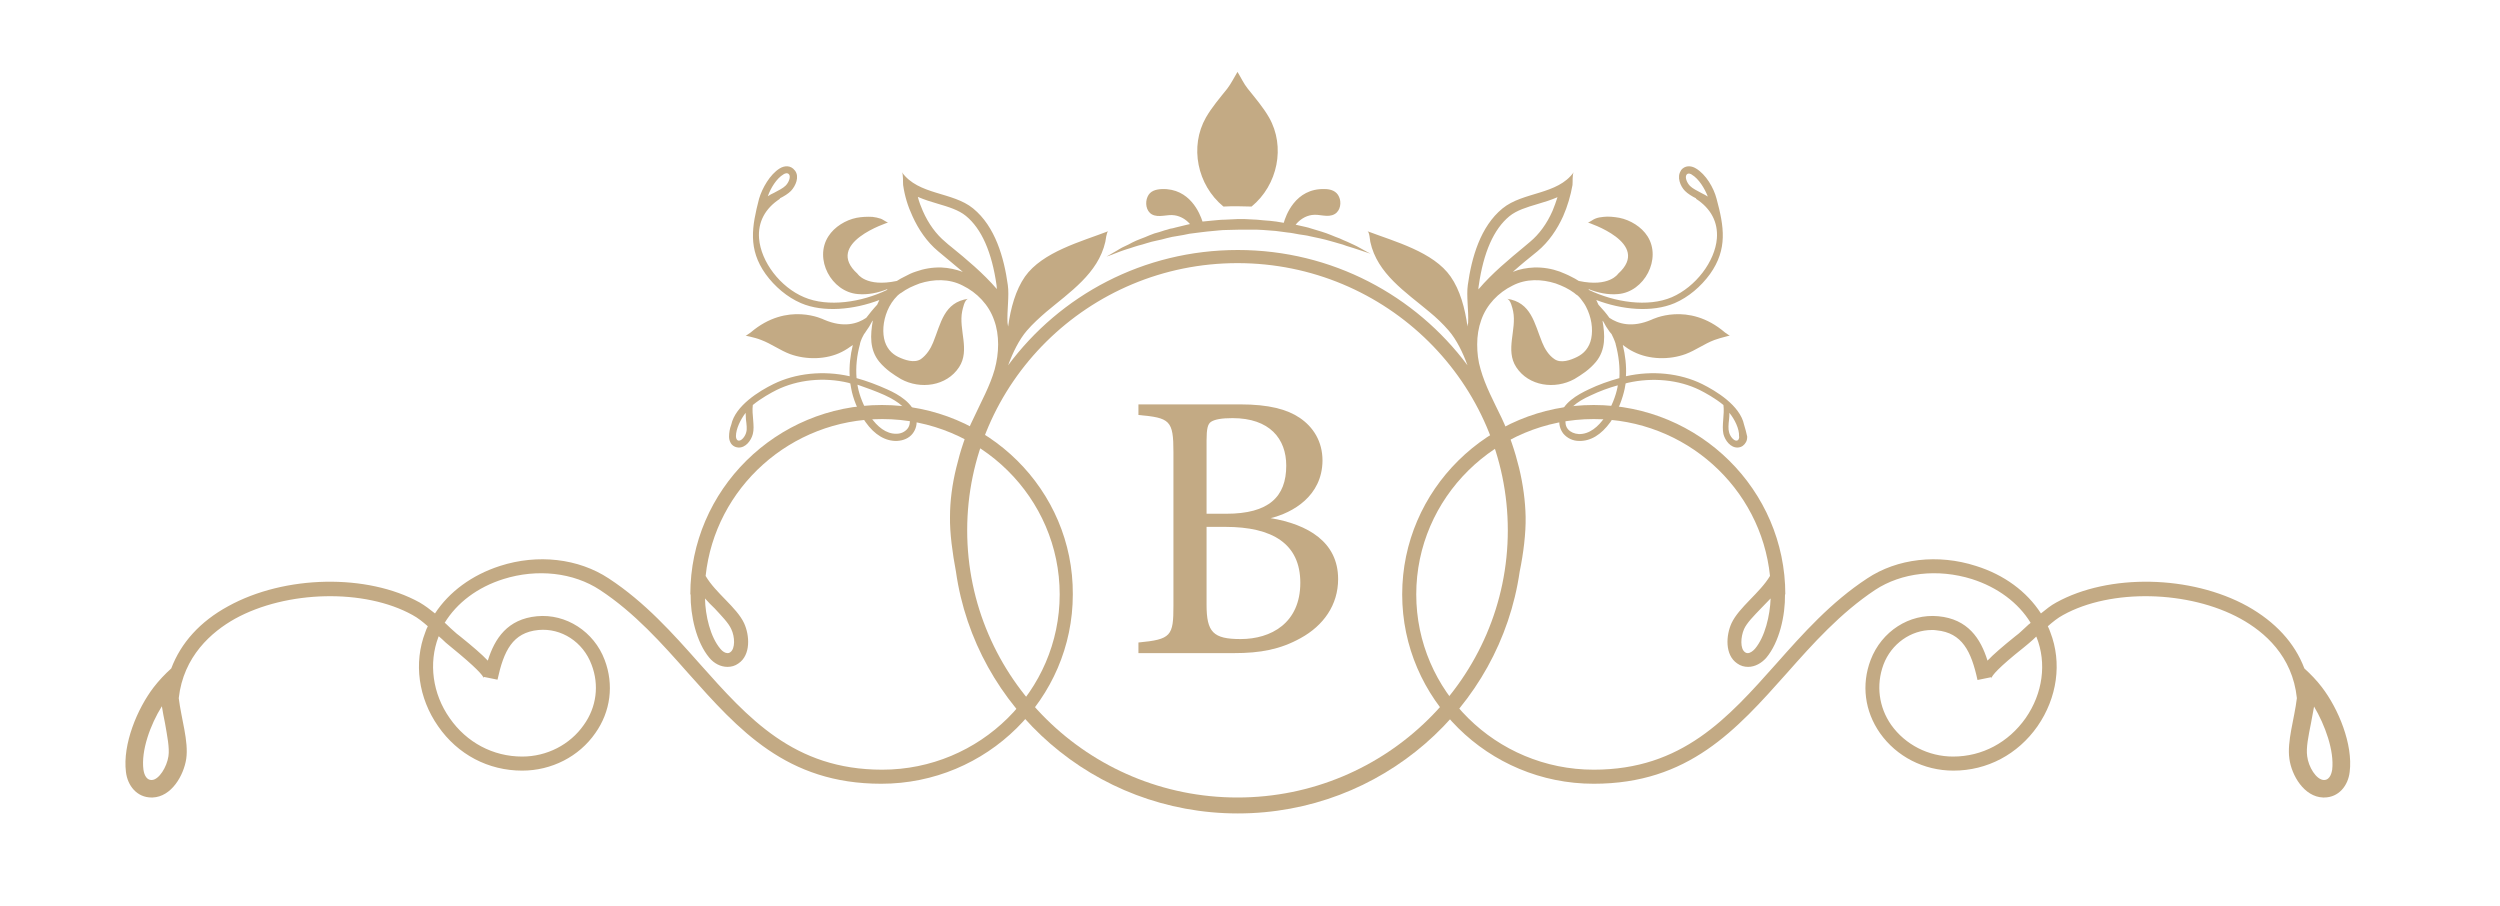 <?xml version="1.0" encoding="utf-8"?>
<!-- Generator: Adobe Illustrator 23.0.1, SVG Export Plug-In . SVG Version: 6.00 Build 0)  -->
<svg version="1.1" id="Layer_1" xmlns="http://www.w3.org/2000/svg" xmlns:xlink="http://www.w3.org/1999/xlink" x="0px" y="0px"
	 viewBox="0 0 800 290" style="enable-background:new 0 0 800 290;" xml:space="preserve">
<style type="text/css">
	.st0{fill:#C3AA84;}
</style>
<g>
	<g>
		<g>
			<path class="st0" d="M282.2,129.6c-33.8,0-61.3,27.2-61.3,60.6h0.1c-0.1,6.7,1.8,15.3,6,20.3c1.5,1.8,3.6,2.9,5.8,2.9
				c1.2,0,2.4-0.3,3.5-1.1c4-2.7,3.6-9,1.8-12.9c-2.4-5.1-9.1-9.6-12.3-15.1c3-28.2,27.2-50.2,56.5-50.2c31.3,0,56.8,25.2,56.8,56.1
				s-25.5,56.1-56.8,56.1c-28.3,0-42.9-16.5-58.4-33.9c-8.6-9.7-17.5-19.7-29.1-27.3c-9.7-6.4-22.7-7.9-34.8-4
				c-9,2.9-16.3,8.3-20.8,15.2c-1.6-1.3-3.2-2.5-4.9-3.5c-16.8-9.3-43.2-8.8-61.3,1.2c-9,4.9-15.1,11.7-18.2,19.9
				c-2,1.8-3.9,3.8-5.6,6c-5.3,6.9-10,18.3-8.9,27.1c0.5,4.4,3.5,8.2,8.2,8.2c0.1,0,0.2,0,0.3,0c6.1-0.2,10-7.1,10.8-12.4
				c0.8-5.6-1.6-12.8-2.4-19.4c1.5-13.4,10.5-21.2,18-25.4c16.5-9.1,41.5-9.7,56.8-1.2c1.7,0.9,3.3,2.2,4.9,3.6
				c-0.3,0.6-0.6,1.2-0.8,1.9c-3.8,9.8-2.2,21.1,4.1,30.1c6.3,9.1,16.1,14.2,26.9,14.2l0,0c9.4,0,18.2-4.5,23.4-12
				c4.9-6.9,6-15.5,3-23.4c-3.4-9.1-12.4-14.9-21.7-14c-9.4,0.9-13.5,7.1-15.7,14.2c-1.9-2-4.8-4.5-8.9-7.8
				c-0.8-0.6-1.4-1.1-1.7-1.4c-0.8-0.7-1.7-1.5-2.6-2.4c-0.2-0.2-0.4-0.4-0.6-0.5c3.9-6.4,10.5-11.4,18.8-14
				c10.8-3.4,22.4-2.1,30.9,3.5c11.1,7.3,19.8,17.1,28.2,26.6c16.2,18.2,31.5,35.4,61.8,35.4c33.8,0,61.3-27.2,61.3-60.6
				C343.5,156.8,316,129.6,282.2,129.6z M234,201.3c1.2,2.5,1.3,6.3-0.3,7.4c-0.4,0.3-0.7,0.3-0.9,0.3c-0.7,0-1.6-0.5-2.3-1.4
				c-3.2-3.8-4.8-10.6-4.9-16.1c1,1.1,2,2.2,3.1,3.2C230.9,197.1,233.1,199.3,234,201.3z M53.9,242c-0.5,3.4-3,7.5-5.3,7.6h-0.1
				c-2.1,0-2.5-2.7-2.6-3.3c-0.8-6.1,2.2-14.4,5.9-20.3c0.3,1.8,0.6,3.6,1,5.4C53.5,235.5,54.3,239.3,53.9,242z M142.6,205.6
				c0.3,0.3,1,0.8,1.8,1.5c8.1,6.6,10.1,9,10.4,9.9c0,0,0-0.1,0-0.4l4.4,0.9c2-9.2,4.8-15.1,13.1-15.9c7.3-0.7,14.3,3.8,17,11.1
				c2.5,6.5,1.6,13.6-2.5,19.3c-4.4,6.3-11.8,10.1-19.7,10.1l0,0c-9.3,0-17.8-4.5-23.2-12.3c-5.5-7.8-6.8-17.6-3.6-26
				c0-0.1,0.1-0.1,0.1-0.2C141.1,204.2,141.9,204.9,142.6,205.6z"/>
		</g>
		<g>
			<path class="st0" d="M743,219.9c-1.6-2.1-3.5-4.1-5.6-6c-3.1-8.2-9.3-14.9-18.2-19.9c-18.1-10-44.4-10.5-61.2-1.2
				c-1.7,0.9-3.3,2.2-4.9,3.5c-4.5-7-11.8-12.4-20.8-15.2c-12.1-3.9-25.2-2.4-34.8,4c-11.6,7.6-20.5,17.6-29.1,27.3
				c-15.5,17.4-30.1,33.9-58.4,33.9c-31.3,0-56.8-25.2-56.8-56.1s25.5-56.1,56.8-56.1c29.3,0,53.5,22,56.4,50.2
				c-3.2,5.4-9.9,10-12.3,15.1c-1.8,3.9-2.2,10.2,1.8,12.9c1.1,0.8,2.3,1.1,3.5,1.1c2.2,0,4.3-1.2,5.8-2.9c4.2-5,6.1-13.5,6-20.3
				h0.1c0-33.4-27.5-60.6-61.3-60.6s-61.3,27.2-61.3,60.6s27.5,60.6,61.3,60.6c30.3,0,45.6-17.2,61.8-35.4
				c8.4-9.5,17.1-19.2,28.2-26.6c8.5-5.6,20.1-6.9,31-3.5c8.2,2.6,14.9,7.6,18.8,14c-0.2,0.2-0.4,0.4-0.6,0.5
				c-0.9,0.8-1.7,1.6-2.6,2.4c-0.3,0.3-0.9,0.8-1.7,1.4c-4.1,3.3-7,5.8-8.9,7.8c-2.2-7.1-6.3-13.3-15.7-14.2
				c-9.3-0.9-18.2,4.8-21.7,14c-3,7.9-1.9,16.4,3,23.4c5.3,7.5,14,12,23.5,12l0,0c10.8,0,20.6-5.2,26.9-14.2
				c6.3-9.1,7.9-20.3,4.1-30.1c-0.2-0.6-0.5-1.3-0.8-1.9c1.6-1.4,3.2-2.7,4.9-3.6c15.3-8.5,40.3-7.9,56.8,1.2
				c7.6,4.2,16.6,11.9,18,25.4c-0.8,6.7-3.2,13.8-2.4,19.4c0.7,5.3,4.7,12.2,10.8,12.4c0.1,0,0.2,0,0.3,0c4.7,0,7.7-3.8,8.2-8.2
				C753,238.2,748.3,226.8,743,219.9z M561.6,207.6c-0.7,0.8-1.6,1.4-2.3,1.4c-0.2,0-0.5,0-0.9-0.3c-1.6-1.1-1.4-4.9-0.3-7.4
				c0.9-2,3.1-4.2,5.4-6.6c1-1.1,2.1-2.1,3.1-3.2C566.4,197,564.8,203.8,561.6,207.6z M648.2,229.8c-5.5,7.8-13.9,12.3-23.2,12.3
				l0,0c-7.9,0-15.3-3.8-19.8-10.1c-4-5.7-4.9-12.8-2.5-19.3c2.5-6.7,8.8-11.1,15.5-11.1c0.5,0,1,0,1.5,0.1
				c8.2,0.8,11.1,6.7,13.1,15.9l4.4-0.9c0,0.2,0,0.4,0,0.4c0.2-0.9,2.2-3.4,10.4-9.9c0.8-0.7,1.5-1.2,1.8-1.5c0.7-0.6,1.5-1.3,2.2-2
				c0,0.1,0.1,0.1,0.1,0.2C655,212.2,653.7,221.9,648.2,229.8z M746.3,246.3c-0.1,0.5-0.5,3.3-2.6,3.3h-0.1
				c-2.4-0.1-4.9-4.2-5.3-7.6c-0.4-2.7,0.4-6.5,1.2-10.5c0.3-1.8,0.7-3.6,1-5.4C744,232,747,240.2,746.3,246.3z"/>
		</g>
	</g>
	<g>
		<g>
			<path class="st0" d="M406.6,165.8c11.9,2,21.6,7.6,21.6,19.5c0,8.3-4.7,14.9-12,18.9c-6.5,3.6-12.8,4.8-21.4,4.8h-30.5v-3.4
				c10.5-1,11.2-2.1,11.2-11.8v-49.1c0-10.2-1.1-11-11.2-11.9v-3.4h32.5c9.3,0,15.1,1.6,19.1,4.3c4.3,2.9,7.3,7.5,7.3,13.7
				C423.1,158.8,413.6,164.1,406.6,165.8z M392.4,164.4c13.6,0,19.2-5.4,19.2-15.4c0-8.6-5.3-15.2-17.2-15.2c-3.5,0-5.7,0.4-6.9,1.2
				c-1,0.7-1.4,2.1-1.4,6v23.4H392.4L392.4,164.4z M386.1,193.5c0,8.8,2.1,11,10.9,11c9.7,0,19.1-5.1,19.1-18
				c0-12.5-8.9-17.9-24-17.9h-6V193.5z"/>
		</g>
		<g>
			<g>
				<path class="st0" d="M558.1,135.9L558.1,135.9c-1.3-6.2-9-10.8-13.4-13c-7.1-3.5-16-4.4-24.4-2.5c0.2-3.3-0.2-6.7-1-10
					c1.1,0.8,2.2,1.6,3.5,2.2c5,2.5,11.4,2.6,16.6,0.7c3.2-1.2,6-3.3,9.2-4.5c1.2-0.4,2.4-0.8,3.7-1.1c0.2,0,1.1-0.4,1.3-0.2
					l-1.6-1.1c-11.8-10.1-23.5-4.1-23.5-4.1c-6.3,2.7-10.7,1.3-13.5-0.6c-0.9-1.3-2.1-2.7-3.5-4.2c-0.2-0.5-0.4-0.9-0.6-1.3
					c0-0.1-0.1-0.1-0.1-0.2c8.1,3.1,17.8,4.1,25.1,1c4.4-1.9,8.4-5.3,11.3-9.3c5.7-8,4.5-15.2,2.1-24.1c-0.9-3.5-3.4-7.8-6.6-9.7
					c-1.6-1-3.6-1-4.8,0.6c0,0,0,0,0,0.1c-1.4,2-0.2,5,1.3,6.5c0.9,0.9,2.2,1.7,3.6,2.4l-0.1,0.1c4.8,3.1,7.1,7.5,6.7,12.7
					c-0.6,7.4-6.8,15.5-14.4,18.8c-7.7,3.3-18.4,1.6-26.5-2.3c-0.1-0.1-0.1-0.2-0.2-0.3c3,1.2,6.3,1.9,9.5,1.6
					c8.4-0.7,14-11.3,9.4-18.5c-1.9-3-5.5-5.2-9-5.9c-1.7-0.3-3.5-0.5-5.1-0.3c-0.9,0.1-1.8,0.2-2.7,0.6c-0.4,0.1-2,1.3-2.3,1.2
					c0,0,20.6,6.6,9.7,16.4c0,0-2.8,4.4-12.6,2.3c-0.8-0.5-1.6-1-2.5-1.4c-1.1-0.6-2.4-1.1-3.6-1.6c-2.5-0.9-5.3-1.4-8.2-1.3
					c-2.3,0.1-4.6,0.5-6.8,1.4c2.7-2.4,5.4-4.6,7.9-6.6c3.6-3,6.3-7,8.2-11.2c1.4-3.2,2.4-6.6,3-10c0.1-0.9-0.1-3.4,0.4-4.1
					c-5.2,7.3-16.2,6.2-22.8,11.6c-7.1,5.8-9.9,15.8-11.1,24.5c-0.5,3.5,0.3,8.2,0.1,12.1c-0.1,0.4-0.2,0.8-0.2,1.2
					c-0.8-5.9-2.4-11.7-5.4-16c-5.5-7.9-17.9-11.2-26.6-14.5c0.6,0.2,0.8,2.8,0.9,3.4c2.2,10.2,11.4,16.1,18.9,22.4
					c2.2,1.8,4.3,3.8,6.2,6c2.5,2.9,4.5,7,6,11.1C453,94.6,426.3,80,396.1,80s-56.9,14.5-73.5,36.9c1.5-4.1,3.5-8.2,6-11.1
					c1.9-2.2,4-4.1,6.2-6c7.5-6.3,16.6-12.3,18.9-22.4c0.1-0.5,0.4-3.1,0.9-3.4c-8.6,3.3-21,6.6-26.6,14.5c-3,4.3-4.6,10.1-5.4,16
					c-0.1-0.4-0.1-0.8-0.2-1.2c-0.2-3.9,0.6-8.6,0.1-12.1c-1.2-8.7-4-18.7-11.1-24.5c-6.6-5.4-17.5-4.2-22.8-11.6
					c0.5,0.7,0.3,3.2,0.4,4.1c0.5,3.5,1.5,6.8,3,10c1.9,4.2,4.6,8.2,8.2,11.2c2.5,2.1,5.2,4.3,7.9,6.6c-2.2-0.8-4.5-1.3-6.8-1.4
					c-2.9-0.1-5.7,0.4-8.2,1.3c-1.3,0.4-2.5,1-3.6,1.6c-0.9,0.4-1.7,0.9-2.5,1.4c-9.9,2.1-12.6-2.3-12.6-2.3
					c-10.9-9.8,9.8-16.4,9.8-16.4c-0.2,0.1-1.9-1.1-2.3-1.2c-0.9-0.3-1.8-0.5-2.7-0.6c-1.7-0.1-3.5,0-5.1,0.3
					c-3.5,0.7-7.1,2.9-9,5.9c-4.7,7.2,0.9,17.8,9.4,18.5c3.2,0.3,6.5-0.4,9.5-1.6c-0.1,0.1-0.1,0.2-0.2,0.3
					c-8.1,3.9-18.8,5.6-26.5,2.3c-7.6-3.2-13.8-11.3-14.4-18.8c-0.4-5.2,1.9-9.6,6.7-12.7l-0.1-0.1c1.4-0.7,2.7-1.5,3.6-2.4
					c1.5-1.6,2.8-4.5,1.3-6.5c0,0,0,0-0.1-0.1c-1.2-1.6-3.2-1.6-4.8-0.6c-3.1,1.9-5.6,6.3-6.6,9.7c-2.3,8.9-3.6,16.1,2.1,24.1
					c2.9,4,6.9,7.4,11.3,9.3c7.2,3.1,17,2.1,25.1-1c0,0.1-0.1,0.1-0.1,0.2c-0.2,0.4-0.4,0.9-0.6,1.3c-1.4,1.5-2.5,2.9-3.5,4.2
					c-2.8,1.9-7.2,3.3-13.5,0.6c0,0-11.7-6-23.5,4.1l-1.6,1.1c0.2-0.1,1.1,0.2,1.3,0.2c1.2,0.3,2.5,0.6,3.7,1.1
					c3.2,1.2,6,3.3,9.2,4.5c5.2,1.9,11.7,1.8,16.6-0.7c1.2-0.6,2.4-1.4,3.5-2.2c-0.8,3.3-1.2,6.7-1,10c-8.4-1.9-17.3-1-24.4,2.5
					c-4.5,2.2-12.2,6.9-13.5,13l0,0c-0.5,1.3-0.7,2.6-0.7,3.8c0,0.6,0.1,1.2,0.4,1.8c0.4,0.9,1.3,1.6,2.5,1.7
					c2.4,0.2,4.2-2.3,4.7-4.3c0.7-2.6-0.4-6.3,0-9.3c2.7-2.2,5.8-3.9,7.6-4.8c6.7-3.3,15.1-4.2,23-2.3c0.2,0.1,0.4,0.1,0.6,0.2
					c0.1,0.6,0.2,1.1,0.3,1.7c0.5,2.8,2,7.1,4.6,10.7c2.9,4.1,6.4,6.1,10,6c2.1-0.1,3.9-0.9,5-2.3c1.1-1.4,1.6-3.2,1.2-5.2
					c-0.8-4.6-5.7-7.4-9.3-9c-3.1-1.4-6.5-2.7-9.8-3.6c-0.3-3.6,0.1-7.3,1.1-10.9V110c0,0,0.2-1.2,1.3-3.1c0.2-0.2,0.4-0.5,0.5-0.7
					c0.8-1.1,1.5-2.2,2.1-3.4c0.1-0.1,0.1-0.2,0.2-0.2c-0.8,4.6-1.1,9.3,2.1,13.2c1,1.2,2.1,2.2,3.4,3.2c1.1,0.8,2.3,1.6,3.5,2.3
					c6.2,3.4,14.6,2.3,18.6-3.8c3.6-5.5-0.2-12,1-17.9c0.2-0.8,0.7-3.8,2-4c-7.9,1.1-8.8,7.9-11.3,14c-0.8,2-2.1,4-3.9,5.3
					c-2.1,1.4-5.2,0.3-7.3-0.7c-1-0.5-2-1.2-2.8-2.2s-1.4-2.2-1.7-3.7c-0.6-3-0.1-6.8,1.7-10.2c0.5-0.9,1-1.7,1.6-2.4
					c0.3-0.4,0.7-0.7,1-1.1c0.4-0.3,0.6-0.6,1.2-0.9c0.8-0.6,1.8-1.2,2.8-1.7s2.1-0.9,3.1-1.3c4.4-1.4,9.4-1.6,13.8,0.7
					c4.5,2.2,8.3,6.1,10,11c0.9,2.4,1.3,5.1,1.3,7.8c0,2.7-0.4,5.4-1.1,8c-1.5,5.3-4.3,10.3-6.7,15.5c-2.6,5.2-4.3,10.6-5.6,16
					c-1.3,5.3-2,10.6-2,15.7c-0.1,5.1,0.8,11.7,1.9,17.5c6.2,43.7,44.3,77.4,90.2,77.4s83.9-33.7,90.2-77.4c1.2-5.8,2-12.3,1.9-17.5
					c-0.1-5-0.8-10.3-2.1-15.7c-1.3-5.3-3.1-10.7-5.6-16c-2.5-5.2-5.2-10.2-6.7-15.5c-0.8-2.6-1.1-5.3-1.1-8s0.4-5.3,1.3-7.8
					c1.7-4.9,5.5-8.8,10-11c4.4-2.3,9.4-2.1,13.8-0.7c1.1,0.4,2.1,0.8,3.1,1.3s2,1.1,2.8,1.7c0.5,0.4,0.8,0.7,1.2,0.9
					c0.4,0.4,0.7,0.7,1,1.1c0.6,0.8,1.2,1.6,1.6,2.4c1.8,3.4,2.3,7.2,1.7,10.2c-0.3,1.5-0.9,2.7-1.7,3.7s-1.8,1.7-2.8,2.2
					c-2,1-5.2,2.2-7.3,0.7c-1.8-1.2-3.1-3.3-3.9-5.3c-2.5-6.1-3.5-12.9-11.3-14c1.2,0.2,1.8,3.1,2,4c1.2,5.9-2.6,12.4,1,17.9
					c4,6.1,12.4,7.2,18.6,3.8c1.2-0.7,2.4-1.5,3.5-2.3c1.2-0.9,2.4-2,3.4-3.2c3.2-3.9,2.9-8.6,2.1-13.2c0.1,0.1,0.1,0.2,0.2,0.2
					c0.6,1.2,1.3,2.3,2.1,3.4c0.2,0.2,0.4,0.5,0.6,0.7c1,2,1.3,3.1,1.3,3.1v0.1c1,3.7,1.4,7.4,1.2,10.9c-3.3,0.9-6.7,2.1-9.8,3.6
					c-3.6,1.7-8.5,4.4-9.3,9c-0.4,2,0.1,3.8,1.2,5.2c1.2,1.4,3,2.3,5,2.3c3.7,0.1,7.1-2,10-6c2.6-3.6,4-7.9,4.6-10.7
					c0.1-0.6,0.2-1.1,0.3-1.7c0.2-0.1,0.4-0.1,0.7-0.2c7.9-1.8,16.3-1,23,2.3c1.8,0.9,4.9,2.6,7.6,4.8c0.4,3-0.6,6.6,0,9.3
					c0.5,2,2.3,4.5,4.7,4.3c1.2-0.1,2-0.8,2.5-1.7c0.3-0.5,0.4-1.1,0.4-1.8C558.8,138.4,558.5,137.1,558.1,135.9z M544.5,61.8
					c-1.5-0.8-2.9-1.5-3.7-2.3c-1-1-1.7-2.8-1.1-3.6l0,0c0.5-0.7,1.5-0.2,1.7,0c2.2,1.3,4.1,4.4,5.1,7
					C545.8,62.5,545.2,62.1,544.5,61.8z M250.7,55.8c0.3-0.2,1.2-0.7,1.8,0l0,0c0.6,0.8-0.1,2.6-1.1,3.6c-0.8,0.8-2.2,1.5-3.7,2.3
					c-0.7,0.3-1.4,0.7-2,1.1C246.6,60.2,248.5,57.1,250.7,55.8z M238.8,138.3c-0.3,1.3-1.5,2.8-2.4,2.7c-0.2,0-0.5-0.1-0.7-0.5
					c-0.1-0.2-0.2-0.5-0.2-0.9c0-2.4,1.5-5.4,3.1-7.5c0,0.7,0.1,1.4,0.1,2.1C238.9,135.8,239.1,137.3,238.8,138.3z M283,126.4
					c5,2.3,7.6,4.7,8.1,7.4c0.2,1.3,0,2.6-0.8,3.5s-2,1.5-3.4,1.5c-6.7,0.2-11.4-9.6-12.4-15c0-0.2-0.1-0.4-0.1-0.7
					C277.3,124.1,280.3,125.2,283,126.4z M304.4,79c-0.6-0.5-1.3-1-1.9-1.6c-2.9-2.4-5.4-5.8-7.2-9.9c-0.6-1.4-1.2-2.9-1.6-4.5
					c2.1,0.9,4.3,1.6,6.4,2.2c3.4,1,6.7,2,9,3.9c5,4.1,8.3,11.6,9.8,22.2c0,0.4,0.1,0.8,0.1,1.2C314.6,87.4,309.2,82.9,304.4,79z
					 M482.5,169.7c0,47.1-38.8,85.5-86.5,85.5s-86.5-38.3-86.5-85.5c0-47.1,38.8-85.5,86.5-85.5S482.5,122.6,482.5,169.7z
					 M473.1,92.6c0-0.4,0-0.8,0.1-1.2c1.5-10.6,4.8-18.1,9.8-22.2c2.3-1.9,5.6-2.9,9-3.9c2.1-0.6,4.3-1.3,6.4-2.2
					c-0.5,1.5-1,3-1.6,4.4c-1.8,4.1-4.3,7.5-7.2,9.9c-0.6,0.5-1.2,1-1.9,1.6C483,82.9,477.5,87.4,473.1,92.6z M517.6,123.9
					c-1,5.3-5.6,15.2-12.4,15c-1.4-0.1-2.6-0.6-3.4-1.5s-1-2.1-0.8-3.5c0.5-2.7,3.1-5.2,8.1-7.4c2.7-1.3,5.7-2.4,8.6-3.2
					C517.7,123.4,517.6,123.7,517.6,123.9z M556.4,140.5c-0.2,0.4-0.5,0.5-0.7,0.5c-0.9,0.1-2.1-1.4-2.4-2.7c-0.3-1-0.2-2.5,0-4.1
					c0.1-0.7,0.1-1.4,0.1-2.1c1.7,2.1,3.2,5.1,3.1,7.5C556.6,139.9,556.5,140.2,556.4,140.5z"/>
			</g>
			<g>
				<g>
					<path class="st0" d="M435.1,79.3c-1-0.6-2.4-1.2-3.9-1.9c-0.8-0.3-1.6-0.7-2.5-1.1c-0.9-0.3-1.8-0.7-2.8-1.1
						c-1.9-0.8-4.1-1.4-6.4-2.1c-1.1-0.4-2.4-0.6-3.6-0.9c-0.4-0.1-0.9-0.2-1.3-0.3c1.3-1.6,3.1-2.8,5.2-3.1c2.4-0.4,5.1,1,7.3-0.3
						c1.9-1.1,2.2-3.8,1.4-5.5c-0.8-1.9-2.7-2.5-4.6-2.5c-9.5-0.3-12.5,8.7-13.1,10.8c-0.8-0.1-1.6-0.3-2.4-0.4
						c-1.3-0.2-2.7-0.3-4.1-0.4c-0.7-0.1-1.4-0.1-2.1-0.2l-2-0.1l-2-0.1h-1c-0.4,0-0.7,0-1.1,0c-1.4,0.1-2.8,0.1-4.2,0.2
						c-1.4,0-2.8,0.2-4.1,0.3c-1,0.1-2,0.2-3,0.3c-0.8-2.5-4-10.7-13-10.4c-2,0.1-3.8,0.6-4.6,2.5c-0.8,1.8-0.5,4.5,1.4,5.6
						c2.2,1.2,4.9-0.1,7.3,0.3c1.9,0.3,3.6,1.3,4.9,2.8c-0.3,0.1-0.6,0.1-0.9,0.2c-1.3,0.3-2.5,0.6-3.7,0.9
						c-0.6,0.2-1.2,0.3-1.8,0.4c-0.6,0.2-1.2,0.4-1.7,0.5c-1.1,0.4-2.2,0.7-3.3,1c-1.1,0.4-2.1,0.8-3,1.2c-1,0.4-1.9,0.7-2.8,1.1
						s-1.7,0.8-2.4,1.2c-0.8,0.4-1.5,0.7-2.1,1s-1.2,0.7-1.7,1c-2.1,1.2-3.3,1.9-3.3,1.9s1.3-0.4,3.5-1.3c0.6-0.2,1.2-0.5,1.9-0.7
						c0.7-0.2,1.4-0.5,2.2-0.7c0.8-0.3,1.6-0.5,2.5-0.8c0.9-0.2,1.8-0.5,2.8-0.8s2-0.6,3.1-0.8c1.1-0.2,2.2-0.5,3.3-0.8
						c0.6-0.1,1.1-0.3,1.7-0.4s1.2-0.2,1.8-0.3c1.2-0.2,2.4-0.4,3.7-0.7c2.5-0.3,5.1-0.7,7.7-0.9c1.3-0.1,2.6-0.3,4-0.3
						c1.3,0,2.7-0.1,4-0.1h1h1h2h2c0.7,0,1.3,0.1,2,0.1c1.3,0.1,2.6,0.2,3.9,0.3c1.3,0.2,2.6,0.3,3.8,0.5c1.3,0.1,2.5,0.4,3.7,0.6
						s2.4,0.3,3.5,0.6c2.3,0.5,4.4,0.9,6.4,1.5c1,0.3,1.9,0.5,2.8,0.8c0.9,0.2,1.7,0.5,2.5,0.8c1.6,0.5,3,0.9,4.1,1.3
						c2.3,0.8,3.6,1.2,3.6,1.2S437.2,80.5,435.1,79.3z"/>
				</g>
				<g>
					<path class="st0" d="M400.5,66.1c8.4-6.9,10.9-19.2,5.6-28.5c-1.9-3.3-4.4-6.2-6.8-9.2c-1.3-1.6-2.2-3.6-3.3-5.4
						c-1.1,1.8-2,3.7-3.3,5.4c-2.4,3-4.9,5.9-6.8,9.2c-5.3,9.3-2.8,21.6,5.6,28.5c1.5-0.1,3-0.1,4.4-0.1
						C397.6,66,399,66.1,400.5,66.1z"/>
				</g>
			</g>
		</g>
	</g>
</g>
</svg>

